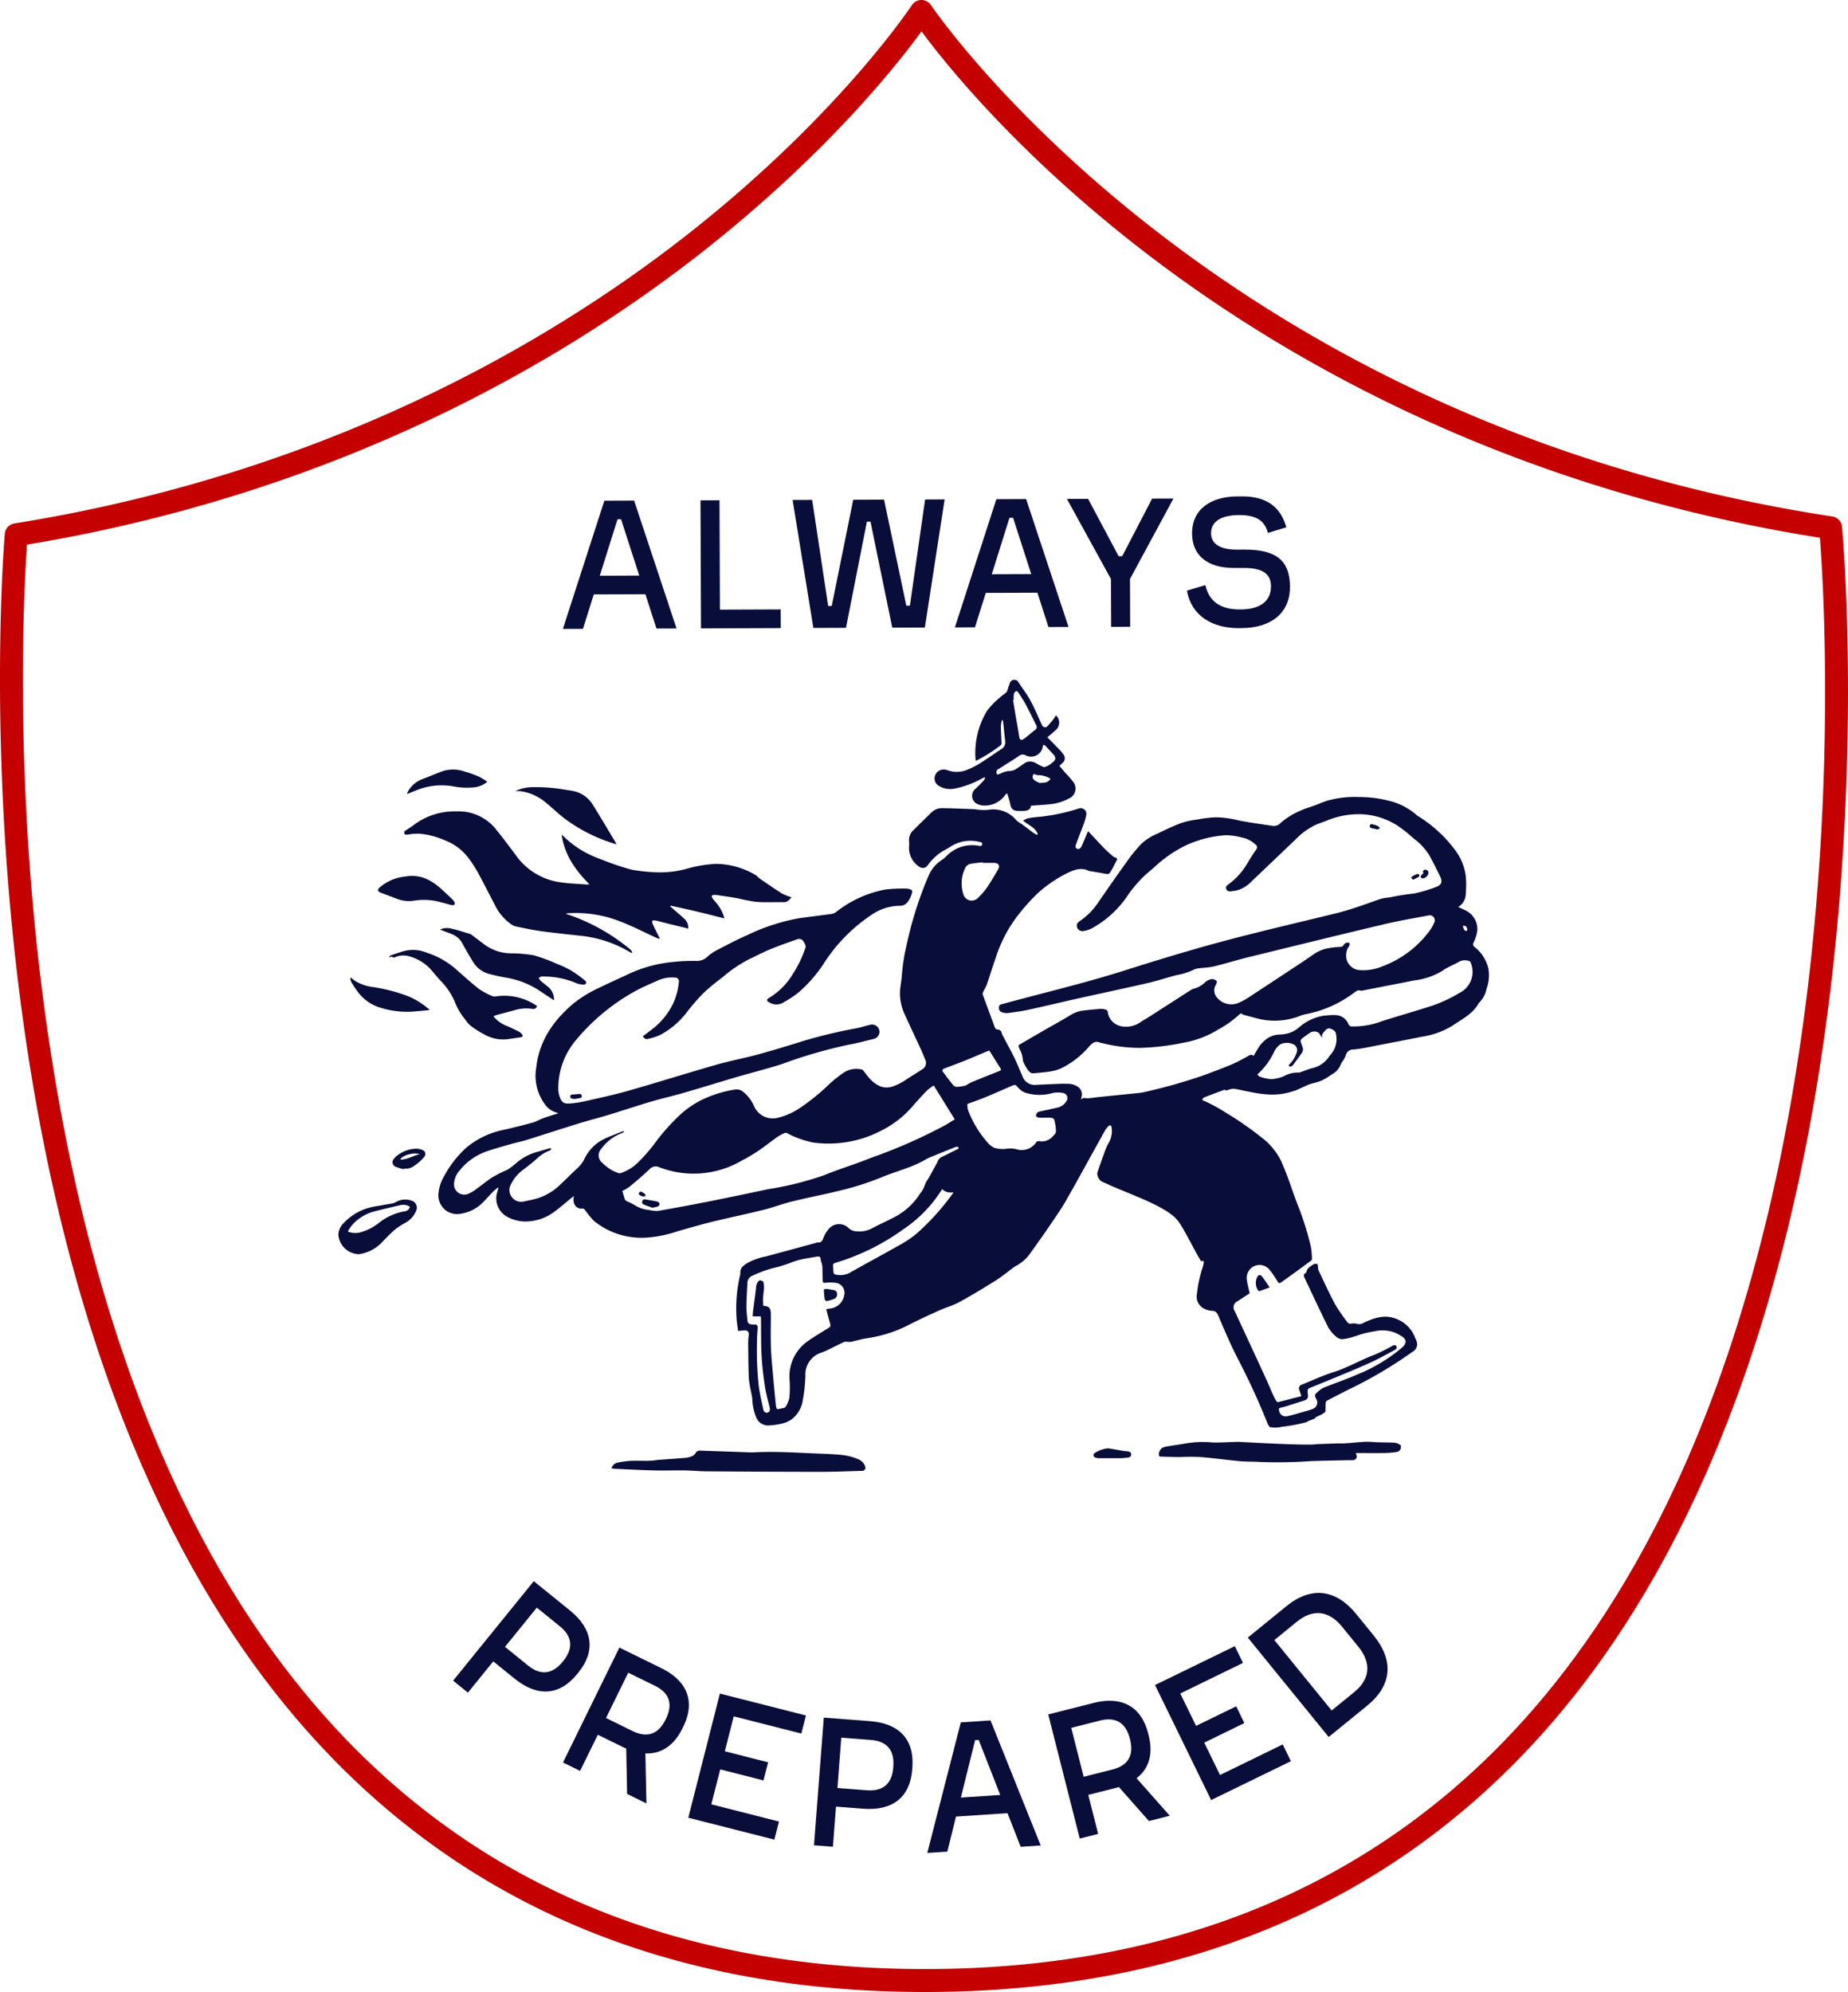 <svg xmlns="http://www.w3.org/2000/svg" width="294.751" height="317.74" viewBox="0 0 294.751 317.74">
    <g data-name="Group 3643">
        <g data-name="Group 3600">
            <g data-name="Group 3640">
                <path data-name="Path 24418" d="m63.988 64.046-1.762-5.477-8.234.031-1.726 5.493-3.2.011 6.613-20.448 4.747-.02 6.767 20.4zm-9.038-8.425 6.291-.024-2.894-8.977h-.571z" transform="translate(40.715 36.212)" style="fill:#080d3a"/>
                <path data-name="Path 24419" d="M61.137 64.044 61.06 43.62l3.03-.011.066 17.448 9.693-.038.011 2.977z" transform="translate(50.67 36.189)" style="fill:#080d3a"/>
                <path data-name="Path 24420" d="m72.4 64.038-3.312-20.412 3.118-.011 2.551 16.911h.573l3.424-16.937 4.917-.018 3.554 16.91h.571l2.423-16.931 3.116-.013-3.154 20.433-5.2.02-3.472-16.911h-.571L77.6 64.018z" transform="translate(57.332 36.126)" style="fill:#080d3a"/>
                <path data-name="Path 24421" d="m98.156 63.915-1.762-5.477-8.234.031-1.726 5.493-3.2.011 6.613-20.448 4.747-.02 6.767 20.4zm-9.037-8.425 6.291-.024-2.895-8.977h-.571z" transform="translate(69.069 36.103)" style="fill:#080d3a"/>
                <path data-name="Path 24422" d="M101.241 52.652h.571l4.77-9.18 3.4-.013-6.928 12.836.029 7.614-3.03.013-.029-7.616L93 43.521l3.374-.011z" transform="translate(77.176 36.063)" style="fill:#080d3a"/>
                <path data-name="Path 24423" d="M111.745 64.283c-4.26.016-7.585-1.985-8.286-5.98l2.941-.886c.611 2.739 2.562 3.9 5.563 3.888 3.2-.013 4.913-1.33 4.9-3.726-.009-1.954-1.328-2.911-4.388-2.9h-1.486c-4.146.018-6.7-1.9-6.71-5.488-.016-3.881 2.979-5.907 7.268-5.921h.743c3.888-.016 6.124 1.7 7.025 4.931l-2.944.886c-.521-2.04-1.984-2.851-4.586-2.84-2.887.009-4.483 1.038-4.476 2.9.005 1.693 1.468 2.62 4.07 2.611l1.257-.005c5.319-.02 7.241 1.958 7.257 5.927.016 4.26-3.091 6.575-7.694 6.593z" transform="translate(85.854 35.912)" style="fill:#080d3a"/>
                <path data-name="Path 24424" d="m39.5 153.7 12.862-15.868 5.757 4.664c3.667 2.97 4.143 6.472 1.35 9.92l-.185.227c-2.791 3.446-6.317 3.707-9.984.737l-3.4-2.756-4.042 4.986zm8.273-5.389 3.669 2.97c2.088 1.694 3.943 1.358 5.561-.639l.037-.044c1.616-2 1.561-3.881-.529-5.576l-3.667-2.97z" transform="translate(32.775 114.379)" style="fill:#080d3a"/>
                <path data-name="Path 24425" d="m62.38 168.478-3.08-1.514-.141-7.25a4.66 4.66 0 0 1-.6-.262l-3.93-1.927-2.829 5.763-2.725-1.336 8.994-18.331 6.651 3.261c4.24 2.079 5.484 5.383 3.532 9.365l-.128.262c-1.349 2.75-3.378 4.1-5.909 3.991zm-2.9-20.851-3.544 7.226 4.238 2.081c2.415 1.182 4.148.439 5.279-1.865l.026-.051c1.131-2.306.655-4.132-1.76-5.314z" transform="translate(40.722 119.183)" style="fill:#080d3a"/>
                <path data-name="Path 24426" d="m59.995 167.43 5.041-19.8 13.726 3.495-.736 2.884-10.785-2.747-1.418 5.572 6.9 1.759-.734 2.886-6.9-1.758-1.42 5.572 10.785 2.748-.734 2.884z" transform="translate(49.786 122.512)" style="fill:#080d3a"/>
                <path data-name="Path 24427" d="m70.951 170.093 1.565-20.366 7.383.564c4.7.36 7.083 2.97 6.743 7.394l-.02.289c-.34 4.423-3.092 6.641-7.8 6.284l-4.362-.335-.492 6.4zm3.74-9.138 4.7.36c2.679.2 4.016-1.129 4.212-3.687v-.059c.2-2.562-.92-4.081-3.6-4.284l-4.7-.362z" transform="translate(58.878 124.25)" style="fill:#080d3a"/>
                <path data-name="Path 24428" d="m95.723 170.128-2.1-5.361-8.218.54-1.385 5.59-3.195.209 5.349-20.824 4.736-.311 8.007 19.951zm-9.539-7.855 6.278-.412-3.438-8.781-.571.037z" transform="translate(67.074 124.452)" style="fill:#080d3a"/>
                <path data-name="Path 24429" d="m110.754 166.592-3.327.845-4.8-5.436a4.6 4.6 0 0 1-.629.19l-4.243 1.078 1.579 6.221-2.939.745-5.023-19.8 7.18-1.823c4.575-1.16 7.665.553 8.756 4.851l.071.285c.754 2.97.079 5.308-1.916 6.867zM95.04 152.577l1.98 7.806 4.575-1.16c2.608-.662 3.447-2.35 2.816-4.84l-.015-.055c-.631-2.49-2.176-3.574-4.781-2.913z" transform="translate(75.822 123.034)" style="fill:#080d3a"/>
                <path data-name="Path 24430" d="m109.629 168.048-8.952-18.348 12.728-6.2 1.3 2.673-10 4.877 2.52 5.166 6.4-3.124 1.3 2.675-6.4 3.122 2.52 5.164 10-4.877 1.3 2.675z" transform="translate(83.546 119.076)" style="fill:#080d3a"/>
                <path data-name="Path 24431" d="m121.665 161.836-12.9-15.852 6.141-5c3.945-3.217 7.883-2.772 11.164 1.259l2.765 3.4c3.279 4.029 2.917 7.976-1.028 11.193zm.472-4.225 3.614-2.944c2.525-2.059 2.761-4.626.661-7.206l-2.617-3.217c-2.1-2.58-4.659-2.869-7.186-.809L113 146.379z" transform="translate(90.258 115.228)" style="fill:#080d3a"/>
                <path data-name="Path 24432" d="M205.676 96.8a6.277 6.277 0 0 0-2.216-3.416.5.5 0 0 1-.15-.673 6.548 6.548 0 0 0 .6-1.918 3.308 3.308 0 0 0-1.974-3.274c-.329-.168-.673-.315-1.072-.5a2.442 2.442 0 0 0 1.171-1.707 16.488 16.488 0 0 0 .051-3.092 8.777 8.777 0 0 0-1.894-4.514 21.094 21.094 0 0 0-5.588-5.091 3.358 3.358 0 0 1-.425-.309 10.271 10.271 0 0 0-3.744-2.062 19.4 19.4 0 0 0-5.49-.767A16.361 16.361 0 0 0 180.2 70c-.776.223-1.517.562-2.276.84s-1.524.479-2.238.82a11.766 11.766 0 0 0-3.189 1.991 1.4 1.4 0 0 1-1.285.423c-.134-.022-.267-.04-.4-.06-1.667-.265-3.347-.467-5-.814a15.852 15.852 0 0 0-3.693-.485 21.511 21.511 0 0 0-2.933.362 13.412 13.412 0 0 0-2.525.554 40.956 40.956 0 0 0-3.74 1.68 8.236 8.236 0 0 0-2.624 1.669 25.259 25.259 0 0 0-1.76 2.077 363.144 363.144 0 0 0-5 7.113 11.13 11.13 0 0 1-3.014 3.087c-.446.3-.567.607-.446.988a.9.9 0 0 0 .95.62 4.281 4.281 0 0 0 1.444-.463 16.441 16.441 0 0 0 5.413-4.831 20.377 20.377 0 0 1 3.078-3.663c.536-.479 1.1-.924 1.627-1.413a20.263 20.263 0 0 1 4.7-3.237 17.766 17.766 0 0 1 6.481-1.683 9.6 9.6 0 0 1 2.556.357 4.327 4.327 0 0 1 2.21 1.127.514.514 0 0 1 .106.794 37.175 37.175 0 0 0-1.484 2.331 10.982 10.982 0 0 1-3 3.266c-.214.159-.412.339-.315.64a.581.581 0 0 0 .62.432 7.166 7.166 0 0 0 1.308-.209 5.056 5.056 0 0 0 2.1-1.343c2.39-2.262 4.761-4.545 7.149-6.812a10.372 10.372 0 0 1 3.565-2.432c.509-.185 1.025-.355 1.521-.569a13.419 13.419 0 0 1 4.67-.939 11.435 11.435 0 0 1 7.338 2.5c.595.423 1.127.933 1.685 1.4a9.821 9.821 0 0 1 2.448 2.637 72.902 72.902 0 0 1 1.737 3.4c.4.823.225 1.358-.646 1.674a24.412 24.412 0 0 1-3.532 1.045 36.041 36.041 0 0 0-3.682.576 5.352 5.352 0 0 1-.6.081 7.97 7.97 0 0 0-1.182.245c-2.348.829-4.681 1.694-7.105 2.287-6.071 1.482-12.163 2.887-18.2 4.509-5.21 1.4-10.373 2.984-15.517 4.615-5.228 1.656-10.545 2.973-15.843 4.37q-1.842.483-3.68.988c-.13.035-.317.126-.344.227-.168.646.086 1.008.78 1.129a2.132 2.132 0 0 0 .646.033c1.07-.157 2.148-.285 3.2-.516 2.683-.584 5.352-1.228 8.031-1.826 3.709-.827 7.427-1.61 11.129-2.463 1.5-.346 2.968-.844 4.459-1.233a10.529 10.529 0 0 0 2.812-.887 2.379 2.379 0 0 1 .86-.212c.79-.11 1.6-.121 2.37-.307 1.839-.45 3.649-1.017 5.488-1.469 7.252-1.78 14.5-3.559 21.768-5.283 2.315-.549 4.666-.937 7-1.383a.8.8 0 0 1 .889 1.056 6.711 6.711 0 0 1-.908 1.57 16.533 16.533 0 0 1-7.436 5.519 7.9 7.9 0 0 1-3.722.58 2.309 2.309 0 0 1-2.007-2.595 2.254 2.254 0 0 1 .463-1.228c.088-.117.04-.337.055-.511a1.458 1.458 0 0 0-.545-.018 1 1 0 0 0-.41.381c-.176.264-.4.274-.692.289a13.31 13.31 0 0 0-2 .247 5.817 5.817 0 0 0-2.1.935c-.648.445-1.288.895-1.943 1.327q-4.219 2.789-8.447 5.563a10.158 10.158 0 0 1-1.572.845 2.963 2.963 0 0 1-3.4-.814 1.722 1.722 0 0 1-.214-2.068c.112-.168.2-.545.112-.617a1.108 1.108 0 0 0-.774-.3 2.324 2.324 0 0 0-1.039.5 3.894 3.894 0 0 1-1.718 1.008 2.154 2.154 0 0 0-.7.326c-.792.5-1.572 1.01-2.359 1.517q-2.048 1.317-4.1 2.633c-.479.306-.975.584-1.451.893a3.985 3.985 0 0 1-3.133.635 2.686 2.686 0 0 1-2.057-2.112.51.51 0 0 0-.485-.562 2.51 2.51 0 0 0-.64-.088c-1 .082-1.993.165-2.981.295a5.039 5.039 0 0 0-1.949.761c-1.378.836-2.794 1.6-4.19 2.41-1.323.761-2.639 1.532-3.987 2.318a1.487 1.487 0 0 0 .126.587 4.14 4.14 0 0 1 .551 1.846 1.672 1.672 0 0 0 .165.457 6.207 6.207 0 0 0 .608 1.03c.263.346.479.609.909.573.928-.079 1.855-.156 2.772-.3a6.706 6.706 0 0 0 1.588-.467 13.773 13.773 0 0 0 4.551-3.539c.516-.554.964-.906 1.716-.578a1.967 1.967 0 0 0 .278.055 24.47 24.47 0 0 0 6.064.776 37.69 37.69 0 0 0 6.765-.785 15.734 15.734 0 0 0 5.742-2.141 16.309 16.309 0 0 0 3.451-2.485c.057-.06.223-.044.333-.027.066.011.113.121.181.139q.895.25 1.793.481a11.082 11.082 0 0 0 7.021-.181 5.756 5.756 0 0 1 1.078-.353 18.6 18.6 0 0 0 7.839-3.469c.313-.231.591-.457 1.017-.306a.842.842 0 0 0 .4-.033c2.736-.534 5.471-1.063 8.2-1.61a10.746 10.746 0 0 0 4.415-1.511c.862-.618 1.9-.99 2.818-1.528a2.042 2.042 0 0 1 1.451-.053.386.386 0 0 1 .256.238 3.751 3.751 0 0 1-1.769 4.858 23.269 23.269 0 0 1-4.37 2.044c-2.664.858-5.36 1.625-8.028 2.474a12.518 12.518 0 0 1-4.761.829.545.545 0 0 1-.547-.348 2.289 2.289 0 0 0-2.035-1.46 12.47 12.47 0 0 0-2.02.113 7.829 7.829 0 0 0-3.848 1.855 4.455 4.455 0 0 1-2.013 1.008 6.4 6.4 0 0 1-.906.121 3.843 3.843 0 0 0-2.011.543 5.266 5.266 0 0 0-1.694 1.833l-.618 1.032c-.34-.309-.6-.119-.9.042a27.1 27.1 0 0 1-2.565 1.314c-1.61.67-3.246 1.286-4.887 1.877a89.131 89.131 0 0 1-8.624 2.441 9.431 9.431 0 0 1-1.275.238c-2.126.225-4.254.432-6.381.65-.606.062-1.208.167-1.813.2-.37.016-.763-.194-1.074.223.015-.183.06-.309.081-.441a1.424 1.424 0 0 0-.479-1.535 2.7 2.7 0 0 0-1.585-.553c-.421 0-.842-.024-1.261-.007-1.31.049-2.62.11-3.932.172a2.058 2.058 0 0 1-2.15-1.33c-.428-.973-.809-1.967-1.274-2.922-.573-1.178-1.213-2.326-1.821-3.488a2.419 2.419 0 0 1-.245-.556.586.586 0 0 0-.589-.507.566.566 0 0 1-.531-.456c-.618-1.705-1.255-3.4-1.874-5.105a.588.588 0 0 1 .024-.4c.2-.428.467-.829.622-1.27.454-1.288.825-2.606 1.3-3.885a22.123 22.123 0 0 1 3.4-6.792 33.078 33.078 0 0 1 3.294-3.746 20.937 20.937 0 0 1 4.836-3.327c1.059-.5 2.2-.968 3.409-.353a.564.564 0 0 0 .157.037c.8.137 1.6.258 2.4.414.6.117.673.126.992-.4.287-.472.518-.981.781-1.468.3-.549.3-.545-.262-.776a.613.613 0 0 1-.176-.1c-.467-.421-.952-.823-1.387-1.274-.873-.9-1.716-1.824-2.6-2.767-.07.15-.123.256-.17.366-.278.661-.542 1.33-.84 1.982-.2.43-.481.595-.745.465-.4-.2-.234-.538-.134-.816.362-.99.759-1.969 1.122-2.959a9.129 9.129 0 0 0 .463-1.55.921.921 0 0 0-1.285-1.065 30.061 30.061 0 0 1-6.348 1.312 15.649 15.649 0 0 0-1.727.225 2.752 2.752 0 0 0-.7.386c.889.7 1.918 1.087 2.337 2.1l-.124.161a6.11 6.11 0 0 1-.6-.353c-.6-.439-1.184-.9-1.78-1.339a5.519 5.519 0 0 1-.939-.668 4.721 4.721 0 0 0-4.285-1.667 7.66 7.66 0 0 1-1.854-.011c-.32-.044-.646-.073-.97-.086-1.554-.057-3.105-.128-4.659-.146a2.314 2.314 0 0 0-1.643.593c-.992.942-1.962 1.909-2.933 2.871a2.131 2.131 0 0 0-.747 1.768 7.227 7.227 0 0 1 0 .975 3.586 3.586 0 0 0 1.63 3.138.945.945 0 0 0 1.294-.154 8.424 8.424 0 0 1 2.615-2.436c.587-.267 1.113-.666 1.689-.964a5.849 5.849 0 0 1 3.837-.448c.258.048.672.071.595.452-.071.346-.454.221-.7.183a5.636 5.636 0 0 0-4.43 1.162c-.454.346-.82.812-1.294 1.124a5.543 5.543 0 0 0-2.081 2.421 59.758 59.758 0 0 0-3.546 11.157 30.978 30.978 0 0 0-.752 4.8c-.06.849-.232 1.689-.3 2.538a8.138 8.138 0 0 0 .871 3.965c.787 1.766 1.63 3.508 2.436 5.266.282.615.536 1.242.785 1.87a1.172 1.172 0 0 1-.428 1.307c-.922.595-1.861 1.166-2.774 1.773a9.252 9.252 0 0 1-1.941.992 2.917 2.917 0 0 1-2.214-.031 5.268 5.268 0 0 1-1.892-1.577c-.212-.251-.4-.522-.608-.774-.088-.108-.19-.254-.307-.278a3.7 3.7 0 0 0-2.988.547 21.737 21.737 0 0 0-2.159 1.718 33.79 33.79 0 0 1-4.785 3.892 10.853 10.853 0 0 1-3.394 1.515 3.258 3.258 0 0 1-3.938-1.976 6.062 6.062 0 0 0-1.694-2.156 1.643 1.643 0 0 0-1.369-.335 18.586 18.586 0 0 0-4.172 1.169 14.807 14.807 0 0 0-4.45 2.792 33.433 33.433 0 0 0-4.315 4.9 26.848 26.848 0 0 1-2.509 2.812 6.889 6.889 0 0 1-2.573 1.592.714.714 0 0 1-.426.07 6.6 6.6 0 0 1-2.591-1.619 1.528 1.528 0 0 1-.172-2.315 7.029 7.029 0 0 1 3.178-2.434c.137-.055.267-.128.4-.194l-.044-.115c-.049-.007-.108-.035-.148-.018-1.1.456-2.231.84-3.279 1.393a6.763 6.763 0 0 0-2.827 3 5.148 5.148 0 0 1-1.151 1.521c-.961.876-1.859 1.821-2.82 2.7a9.134 9.134 0 0 1-3.455 2.062c-.7.212-1.416.35-2.13.5a1.862 1.862 0 0 1-1.982-.617 1.83 1.83 0 0 1-.2-2.059 6.213 6.213 0 0 1 1.79-2.227c.862-.679 1.753-1.33 2.547-2.082a5.934 5.934 0 0 1 1.888-1.127c.013-.006.031-.006.038-.015.075-.09.15-.179.223-.271-.106-.02-.223-.079-.317-.053q-.862.233-1.715.5a8.43 8.43 0 0 0-3.453 1.727 16.665 16.665 0 0 1-1.367 1.075 1.651 1.651 0 0 1-.282.148 24.04 24.04 0 0 0-2.274 1.147c-.9.575-1.718 1.274-2.591 1.894a6.432 6.432 0 0 1-1.319.783 1.639 1.639 0 0 1-2.229-1.652 3.407 3.407 0 0 1 .814-2 9.517 9.517 0 0 1 4.368-3.131c1.325-.467 2.686-.829 4.038-1.217.741-.212 1.5-.35 2.238-.578 2.8-.875 5.592-1.79 8.4-2.657 1.59-.49 3.206-.9 4.8-1.382 2.274-.692 4.529-1.449 6.807-2.123 1.751-.516 3.537-.913 5.29-1.422 2.807-.812 5.6-1.687 8.4-2.509 2.4-.7 4.838-1.294 7.213-2.075a76.1 76.1 0 0 1 10.71-3.087c1.264-.22 2.5-.573 3.755-.869a1.208 1.208 0 0 0 1.021-1.063 1.181 1.181 0 0 0-1.555-1.2c-.7.159-1.383.388-2.084.529a79.782 79.782 0 0 0-8.249 1.956c-2.49.78-4.988 1.544-7.506 2.232-2.2.6-4.459 1.016-6.655 1.645-4.681 1.341-9.327 2.805-14.007 4.143-2.249.642-4.542 1.131-6.822 1.649a16.064 16.064 0 0 1-2.6.388c-.9.053-1.242-.238-1.528-1.094a3.726 3.726 0 0 1-.218-1.151 11.826 11.826 0 0 1 2.677-7.705 32.832 32.832 0 0 1 9.665-8.018c1.094-.591 2.24-1.091 3.38-1.588a5.456 5.456 0 0 1 2.92-.531.583.583 0 0 1 .584.712 11.1 11.1 0 0 1-.814 3.211 11.417 11.417 0 0 1-3.667 4.478c-.41.324-.836.631-1.268.955.2.309.457.514.761.437a9.49 9.49 0 0 0 2-.642 13.033 13.033 0 0 0 4.291-3.665 32.8 32.8 0 0 1 2.75-3.144 36.036 36.036 0 0 1 2.856-2.346 21.8 21.8 0 0 1 4.143-2.849c1.149-.545 2.275-1.149 3.447-1.636 1.411-.584 2.856-1.085 4.3-1.594a.851.851 0 0 1 1.177.5 1.664 1.664 0 0 1 .179.317.917.917 0 0 1 .044.49 18.462 18.462 0 0 1-2.04 4.232 11.132 11.132 0 0 1-3.709 3.744c-.5.269-.5.536.016.776a2.127 2.127 0 0 0 2.029.088 18.246 18.246 0 0 0 2.485-1.607 21.812 21.812 0 0 0 4.212-4.822 26.381 26.381 0 0 1 7.471-7.6 8.119 8.119 0 0 1 4.52-1.491 1.508 1.508 0 0 0 1.323-.613 4.168 4.168 0 0 0 .569-1.1c.265-.747.187-.851-.6-1.017a.531.531 0 0 0-.121-.015 25.659 25.659 0 0 0-3.4.146 18.042 18.042 0 0 0-7.9 3.612 1.649 1.649 0 0 1-.736.295c-1.676.232-3.356.43-5.032.661a31.866 31.866 0 0 0-8.393 2.719c-1.7.745-3.336 1.619-4.983 2.474a6.322 6.322 0 0 0-1.352.961 2.388 2.388 0 0 1-1.769.672 29.446 29.446 0 0 0-4.132.214 21.169 21.169 0 0 0-6.686 1.881c-1.533.715-3.08 1.405-4.6 2.152a19.713 19.713 0 0 0-4.156 2.518c-3.189 2.7-5.464 5.912-5.954 10.187A7.7 7.7 0 0 0 55.2 118.5a3.34 3.34 0 0 0 1.888 1.319 1.224 1.224 0 0 1 .232.112c-.816.262-1.592.487-2.35.761-.582.21-1.124.551-1.716.715-1.5.415-3.008.79-4.525 1.136a13.459 13.459 0 0 0-6 2.809A16.6 16.6 0 0 0 39.1 130a6.417 6.417 0 0 0-.876 2.717 2.975 2.975 0 0 0 3.544 3.233 6.289 6.289 0 0 0 3.579-1.852c.545-.547 1.052-1.131 1.592-1.682.232-.236.5-.434.758-.648l.088.06c-.048.178-.1.355-.143.532a3.33 3.33 0 0 0 1.314 3.94 6 6 0 0 0 3.576.869 7.773 7.773 0 0 0 4.273-1.612c.911-.681 1.768-1.433 2.648-2.152.108-.088.218-.17.384-.3-.324 1.175.318 2.179 1.4 2.006.112-.018.282.154.381.274a13.087 13.087 0 0 0 1.44 1.74 12.006 12.006 0 0 0 8.2 2.64 19.251 19.251 0 0 0 5-.988c1.857-.538 3.715-1.078 5.592-1.539 2.717-.666 5.46-1.226 8.176-1.9 1.585-.4 3.122-.986 4.708-1.376 2.443-.6 4.919-1.063 7.361-1.667a45.244 45.244 0 0 0 6.723-2.13c2.368-1 4.908-1.564 7.142-2.891a6.458 6.458 0 0 1 .845-.4q1.88-.769 3.768-1.517c.223-.088.485-.218.648.146a2.226 2.226 0 0 1-.212.141c-.8.4-1.6.805-2.4 1.188a1.367 1.367 0 0 0-.758.747 4.265 4.265 0 0 1-.253.511q-.637 1.161-1.283 2.32a3.3 3.3 0 0 0-.49.88 4.491 4.491 0 0 1-.811 1.471 10.579 10.579 0 0 1-4.344 3.866c-1.111.589-2.273 1.085-3.376 1.687a4.261 4.261 0 0 1-2.514.426 1.782 1.782 0 0 1-1.12-.485 2.162 2.162 0 0 0-3.288.238 4.367 4.367 0 0 0-.714 1.217c-.179.494-.346.891-.975.822a1.118 1.118 0 0 0-.35.093q-3.92 1.062-7.837 2.121a10.3 10.3 0 0 0-2.972 1.045c-.629.4-1.252.792-1.156 1.689a1.051 1.051 0 0 1-.06.318 23.522 23.522 0 0 0-.547 6.78c.037.681.159 1.36.247 2.064.339-.029.633-.057.928-.084.584-.055.831.207.77.785a10.951 10.951 0 0 0-.091 1.294c.02 1.828.035 3.658.1 5.486a15.239 15.239 0 0 0 .307 1.952c.079.461.209.917.247 1.382a8.653 8.653 0 0 0 .622 2.961 2.009 2.009 0 0 0 2.057 1.294 10.983 10.983 0 0 0 2.042-.289 4.519 4.519 0 0 0 1.473-.618 4.7 4.7 0 0 0 1.87-3.135 25.355 25.355 0 0 0 .41-3.866 3.644 3.644 0 0 1 2.547-3.7 8.649 8.649 0 0 0 .864-.355c.919-.445 1.832-.906 2.752-1.345a.98.98 0 0 1 .417-.04 3.187 3.187 0 0 0 .657.022c.834-.176 1.654-.434 2.492-.567a21.232 21.232 0 0 0 6.487-2c1.682-.869 3.4-1.661 5.127-2.445 1.047-.476 2.183-.772 3.184-1.319 1.982-1.085 3.916-2.258 5.832-3.457.983-.617 1.879-1.367 2.814-2.057a1.95 1.95 0 0 1 .3-.212 6.521 6.521 0 0 0 2.448-2.152q1.49-2.056 2.922-4.152c.942-1.387 1.919-2.761 2.748-4.216 2.1-3.682 4.119-7.405 6.179-11.109a3.782 3.782 0 0 1 .538-.7c.084-.091.282-.188.359-.15a.5.5 0 0 1 .174.366 3.7 3.7 0 0 1-.437 2.388 6.3 6.3 0 0 0-.571 1.21c-.443 1.2-.873 2.412-1.279 3.629a1.641 1.641 0 0 0 .666 1.341c.725.326 1.444.662 2.176.972 4.027 1.7 8.522 3.319 10.073 5.389 1.156 1.541 3.592 6.714 3.766 6.41.038-.064.148-.086.225-.128.029.081.1.167.084.242a5.029 5.029 0 0 1-.19.871 19.217 19.217 0 0 0-.895 4.15 2.136 2.136 0 0 0 .957 2.3 3.193 3.193 0 0 0 1.411.441c.618.02.816.28 1.049.822.992 2.326 1.974 4.662 3.136 6.9a112.129 112.129 0 0 1 4.6 10 3.057 3.057 0 0 0 .4.769.943.943 0 0 0 .146.079 4.8 4.8 0 0 0 1.894-.077 24.7 24.7 0 0 0 3.876-.736l.055-.018a.427.427 0 0 1 .161-.117c.371-.159.752-.3 1.124-.452a.389.389 0 0 1 .177-.2 9.7 9.7 0 0 1 .9-.43c.2-.148.415-.287.611-.454.005-.476.009-.95.031-1.425a.474.474 0 0 1 .22-.333c1.4-.728 2.805-1.468 4.229-2.156a68.446 68.446 0 0 0 9.363-5.61 1.364 1.364 0 0 0 .683-1.716c-.059-.178-.154-.344-.223-.52a5.169 5.169 0 0 0-3.219-3.116c-1.766-.629-3.387-.051-4.964.681a1.345 1.345 0 0 1-1.122.187 1.982 1.982 0 0 0-.882-.031.6.6 0 0 1-.635-.242 29.733 29.733 0 0 1-1.947-2.836c-.964-1.8-1.8-3.663-2.688-5.506a1.308 1.308 0 0 1-.042-.346c-.031-.2-.009-.509-.115-.562a.714.714 0 0 0-.624.044c-.456.317-1 .576-1.118 1.215a.316.316 0 0 1-.152.183c-.329.185-.285.43-.15.715 1.255 2.639 2.483 5.292 3.78 7.91a5.479 5.479 0 0 0 1.215 1.449 1.571 1.571 0 0 0 1 .465 8.608 8.608 0 0 0 1.808-.392c.52-.141 1.023-.351 1.544-.487a17.413 17.413 0 0 1 1.9-.4 5.366 5.366 0 0 1 3.663.454l.558.331c.809.479.875 1.094.185 1.735-.1.091-.2.179-.306.269a26.165 26.165 0 0 1-6.959 4.126c-1.782.783-3.634 1.4-5.436 2.139a5.132 5.132 0 0 0-1 .772c-.421.318-.24.644-.062 1.008a1.075 1.075 0 0 1-.637 1.579 8.776 8.776 0 0 1-.884.295c-1.028.289-2.049.613-3.091.842a1.06 1.06 0 0 1-1.332-.928c-.059-.231-.029-.351.221-.408.37-.084.736-.185 1.1-.3q1.411-.447 2.814-.909a.672.672 0 0 0 .472-.726c-.005-.271-.064-.542-.049-.809a.476.476 0 0 1 .207-.357c.756-.328 1.524-.62 2.287-.935 1.812-.747 3.627-1.491 5.431-2.256.972-.412 1.94-.836 2.884-1.3 1.043-.514 2.062-1.078 3.085-1.634.218-.117.43-.306.26-.587s-.41-.181-.642-.064a28.021 28.021 0 0 1-2.825 1.409c-2.231.833-4.285 2.062-6.571 2.783-1.722.543-3.372 1.319-5.054 1.995a.61.61 0 0 0-.386.851c.09.291.194.578.329.981-1.275.328-2.489.642-3.7.944a.3.3 0 0 1-.263-.108 9.982 9.982 0 0 1-.551-1.034c-.406-.9-.778-1.815-1.191-2.712q-2.47-5.361-4.957-10.714a1.046 1.046 0 0 1 .4-1.473c.688-.443 1.374-.887 2.011-1.3-.152-.715-.355-1.444-.454-2.187a2.074 2.074 0 0 1 1.268-2.192 2.044 2.044 0 0 1 2.328.578 15.385 15.385 0 0 1 1.2 1.727c.322.509.333.565.838.21 1.557-1.1 3.089-2.231 4.624-3.356a.364.364 0 0 0 .135-.265 12.842 12.842 0 0 0-.174-1.938 47.421 47.421 0 0 0-2.143-6.794c-1.164-3.058-1.288-3.848-2.586-6.853a10.521 10.521 0 0 0-3.118-3.782 54.411 54.411 0 0 0-5.932-4.1 25.54 25.54 0 0 0-3.173-1.724c-.121.011-.256-.124-.384-.192.093-.126.159-.32.282-.368 1-.4 2.02-.774 3.034-1.151.112-.04.285-.117.34-.07.245.2.419 0 .629-.048a2.411 2.411 0 0 1 .895-.113c.842.134 1.669.353 2.507.494a18.034 18.034 0 0 0 3.089.412 10.355 10.355 0 0 0 3.826-.567c.112-.046.24-.051.35-.1.6-.269 1.2-.553 1.8-.82a6.384 6.384 0 0 1 .706-.258 12.763 12.763 0 0 0 1.614-.489 11.873 11.873 0 0 0 1.59-.975 2.994 2.994 0 0 0 1.479-1.7.961.961 0 0 1 .123-.207 5.074 5.074 0 0 0 .626-1.08 1.2 1.2 0 0 1 1.239-.988c1.38-.13 2.745-.452 4.112-.714q3.447-.656 6.888-1.341a12.815 12.815 0 0 0 4.84-1.778c1.519-1.034 3.23-1.876 4.165-3.6a4.189 4.189 0 0 0 1.219-2.242 6.31 6.31 0 0 0 .289-3.281m-3.563-5.956a.484.484 0 0 1-.3-.2 3.712 3.712 0 0 1-.223-.626c.209.029.43-.005.514.086a1.277 1.277 0 0 1 .232.562c.009.044-.156.188-.22.178m-99.175 58.121a2.559 2.559 0 0 1-2.326 2.115c-.156.035-.313.053-.551.091.185.688.342 1.339.534 1.982.232.78.24.767-.441 1.189-.988.615-1.993 1.206-2.944 1.874a6.858 6.858 0 0 0-2.981 6.35 17.292 17.292 0 0 1-.046 2.754 4.757 4.757 0 0 1-.58 1.418.543.543 0 0 1-.326.2c-.245.07-.505.09-.75.159s-.366.005-.419-.231a2.427 2.427 0 0 1-.07-.315c-.146-1.506-.3-3.01-.428-4.516-.134-1.537-.3-3.072-.357-4.613-.064-1.812-.02-3.625-.022-5.438v-.079c-.024-.92-.26-1.18-1.2-1.272a9.771 9.771 0 0 1 .079-2.4 4.583 4.583 0 0 0-.046-1.36c-.024-.132-.328-.245-.523-.306-.079-.024-.227.1-.311.183a1.681 1.681 0 0 0-.362 1.063c-.143 1.235-.32 2.467-.476 3.7-.035.265-.035.532-.049.809h1.283c.015.163.033.267.035.373.026 1.949-.009 3.9.093 5.848.088 1.645.284 3.288.527 4.919.172 1.144.494 2.267.763 3.4.1.4-.009.717-.317.805s-.613-.082-.7-.5c-.265-1.242-.553-2.483-.723-3.74a53.3 53.3 0 0 1-.267-7.587c0-.553.059-1.107.093-1.66.02-.36-.1-.575-.505-.545a2.611 2.611 0 0 1-.446-.027c-.489-.044-.662-.238-.692-.717-.046-.714-.159-1.427-.15-2.139.016-1.285.1-2.571.159-3.855a1.266 1.266 0 0 1 .86-1.083 18.859 18.859 0 0 1 4.059-1.391 21.963 21.963 0 0 0 2.1-.7 13.137 13.137 0 0 1 1.387-.445c.871-.188 1.753-.329 2.633-.476.509-.086.633.038.651.542a1.949 1.949 0 0 0 .128.4 3.322 3.322 0 0 1 .137.659c.027.688.018 1.38.042 2.068.02.531.088.529.622.483a6.006 6.006 0 0 1 1.6.044 1.605 1.605 0 0 1 1.217 1.978m17.19-16.073a38.431 38.431 0 0 1-5.705 6.271 17.653 17.653 0 0 1-2.946 1.938c-2.578 1.464-5.2 2.855-7.771 4.322a3.253 3.253 0 0 1-2.267.188c-.079-.011-.185-.163-.194-.258a10.931 10.931 0 0 1-.079-1.292c0-.09.168-.227.284-.26a36.158 36.158 0 0 0 10.908-5.369 21.082 21.082 0 0 0 6.2-6.414 1.93 1.93 0 0 0 1.808.489c-.1.17-.159.282-.232.384m2.194-52.251a1.132 1.132 0 0 1 .7-.489c.657-.139 1.336-.185 2.006-.269a.939.939 0 0 0 .005.1c.631 0 1.264-.016 1.9.005s.876.481.564 1.006c-.58.977-1.14 1.969-1.78 2.906a11.766 11.766 0 0 1-1.431 1.649 1.381 1.381 0 0 1-2.342-.554 5.541 5.541 0 0 1 .377-4.366m-3.932 41.537a84.661 84.661 0 0 1-10.205 4.511c-.922.309-1.821.7-2.736 1.028-1.892.693-3.815 1.308-5.676 2.077a50.507 50.507 0 0 1-8.955 2.242c-3.083.657-6.167 1.3-9.257 1.918q-4.158.826-8.335 1.554a4.826 4.826 0 0 1-1.354-.145 5.219 5.219 0 0 1-2.467-.847 8.73 8.73 0 0 0-1.092-.529c-.135-.071-.306-.174-.351-.3-.161-.441-.273-.9-.408-1.369a7.815 7.815 0 0 0 1.169-.69c1.07-.891 2.137-1.791 3.142-2.754a1.322 1.322 0 0 1 1.581-.335 15.191 15.191 0 0 0 13.182-1.081c.258-.145.536-.258.79-.412.659-.4 1.327-.779 1.956-1.219.986-.692 1.934-1.436 2.919-2.132a7.27 7.27 0 0 1 1.142-.611.5.5 0 0 1 .406.024 14.673 14.673 0 0 0 3.749 1.4 2.484 2.484 0 0 0 .4.088 18.153 18.153 0 0 0 10.6-1.769 16.147 16.147 0 0 0 5.063-3.8 70.64 70.64 0 0 1 2.454-2.7 8.225 8.225 0 0 1 1.111-.827l3.352 5.407c-.69.406-1.409.895-2.179 1.272m2.58-6.463a.854.854 0 0 1-.617-.227c-.609-.737-1.18-1.508-1.751-2.278-.038-.051.015-.225.077-.285a1.079 1.079 0 0 1 .359-.187c1.083-.417 2.176-.814 3.252-1.248 1.166-.47 2.318-.973 3.477-1.458.1-.042.2-.071.309-.11.591.942 1.164 1.872 1.755 2.789.157.245.145.362-.141.476q-2.223.876-4.432 1.78a6.239 6.239 0 0 0-.633.344 1.7 1.7 0 0 1-.428.22 7.162 7.162 0 0 1-1.226.185m17.376 2.322a2.192 2.192 0 0 1-1.469 1c-.864.214-1.74.379-2.609.575a1.059 1.059 0 0 0-.516.207.72.72 0 0 0-.221.536c.026.121.3.258.468.271.485.031.973 0 1.46 0 .053 0 .108 0 .161.007.741.053.785.077.92.8a6.05 6.05 0 0 1 .161 1.442c-.013.243-.271.5-.47.7a2.32 2.32 0 0 1-2.3.787.478.478 0 0 0-.4.227 2.78 2.78 0 0 1-2.909 1.136 4.057 4.057 0 0 0-1.87-.13 4.6 4.6 0 0 1-1.879-.159 3.011 3.011 0 0 1-1.067-.84 16.563 16.563 0 0 1-3.1-5.124 3.047 3.047 0 0 1-.123-1.028c1.028-.382 1.934-.69 2.816-1.054 1.488-.617 2.959-1.268 4.436-1.909a.451.451 0 0 1 .607.1 4.947 4.947 0 0 0 .679.677 2.573 2.573 0 0 0 .7.39 7.542 7.542 0 0 0 4.318.057 4.333 4.333 0 0 1 1.674-.02.839.839 0 0 1 .536 1.36m42.143-7.435a.79.79 0 0 0-.159.183 4.389 4.389 0 0 1-2.9 1.974c-.6.185-1.191.421-1.788.628a.594.594 0 0 1-.28.04 4.516 4.516 0 0 0-2.348.6 6.129 6.129 0 0 1-1.954.446 6.544 6.544 0 0 1-1.8-.373c-.163-.044-.287-.223-.448-.355a11.458 11.458 0 0 0 2.635-3.515 3.254 3.254 0 0 1 .977-1.268 2.374 2.374 0 0 1 2.353.075 1.011 1.011 0 0 1 .371 1 4.446 4.446 0 0 1-1.23 2.1c-.049.044-.1.163-.073.2.044.068.157.154.214.137a.822.822 0 0 0 .423-.212q.752-.98 1.458-1.995a1 1 0 0 0 .075-.962c-.36-1.039-.565-1 .52-1.74.256-.174.494-.381.763-.532a1.264 1.264 0 0 1 1.213-.007c.174.086.282.32.4.5a1.922 1.922 0 0 0 .291.406c-.243-.587.17-.871.465-1.215a.713.713 0 0 1 .855-.284c.4.156.8.382.845.849a3.759 3.759 0 0 1-.882 3.323" transform="translate(31.715 57.654)" style="fill:#080d3a"/>
                <path data-name="Path 24433" d="M139.03 125.93a1.893 1.893 0 0 0-.675-.117c-1.136-.04-2.278-.018-3.411-.11-1.577-.126-3.788.324-5.365.227-.037.016-3.319.119-3.361.128-1.3.291-12.051-.359-12.456-.36-.838-.005-3.255.132-4.093.1a16.425 16.425 0 0 0-4.573.183c-1 .172-2.007.3-3 .489a1.223 1.223 0 0 0-1.076 1.156c-.02.212-.016.415.289.419 1.259.02 2.522.115 3.777.046a26.424 26.424 0 0 1 4.135.172c1.614.165 3.224.381 4.84.521 1.01.088 2.033.04 3.045.113a74.34 74.34 0 0 0 8.077-.13c1.973-.075 3.945-.1 5.918-.148.285-.007.571.015.855-.007a.592.592 0 0 0 .567-.845c-.024-.075-.044-.152-.082-.293h.512c1.42 0 2.84.016 4.258-.006a14.289 14.289 0 0 0 1.7-.159c.476-.064.736-.373.714-.961-.005-.15-.362-.324-.587-.421" transform="translate(83.82 104.296)" style="fill:#080d3a"/>
                <path data-name="Path 24434" d="M64.781 82.361c-2.254-2.254-3.967-4.7-4.43-7.89a.921.921 0 0 1 .165.11 16.044 16.044 0 0 0 6.093 3.782 40.949 40.949 0 0 0 4.913 1.665 27.233 27.233 0 0 0 3.784.412 15.969 15.969 0 0 0 5.328-.657 20.854 20.854 0 0 1 4.356-.683 12.6 12.6 0 0 1 6.3 1.791c.254.139.434.41.677.576 1.171.8 2.337 1.618 3.539 2.37a8.587 8.587 0 0 0 1.5.586c-.337.4-.626.8-1.257.789-1.449-.031-2.9.055-4.344-.048a29.814 29.814 0 0 1-2.986-.575c-1.116-.2-2.242-.353-3.363-.522a2.149 2.149 0 0 0-.406-.015c-.359.015-.461.2-.262.5.148.225.337.425.505.637a6.265 6.265 0 0 1 1.416 2.611c-1.466-.368-2.873-.737-4.289-1.072s-2.864-.646-4.3-.968c-.016.042-.031.086-.048.128l.256.225c.683.6 1.38 1.178 2.044 1.8a1.922 1.922 0 0 1 .565 1.521c-.188-.053-.324-.1-.461-.13-.88-.214-1.76-.425-2.64-.642-.708-.176-1.411-.371-2.123-.532a1.855 1.855 0 0 0-.536.035 2.186 2.186 0 0 0 .1.556c.359.761.741 1.51 1.113 2.262l-.073.082a4.405 4.405 0 0 1-.428-.152c-1.881-.862-3.726-1.819-5.652-2.569a19.323 19.323 0 0 0-8.511-1.365 1.587 1.587 0 0 0-.163.015c-.02 0-.038.027-.1.07.1.042.183.081.267.108a30.977 30.977 0 0 1 9.563 5.25 4.927 4.927 0 0 1 .551.479 1.285 1.285 0 0 1 .17.344l-.091.07c-.15-.081-.306-.156-.452-.242a19.293 19.293 0 0 0-7.823-2.52c-2.1-.227-4.2-.446-6.289-.734-1.312-.181-2.609-.47-3.907-.737a2.167 2.167 0 0 1-.761-.351 8.048 8.048 0 0 1-2.554-3c-.919-1.749-1.806-3.515-2.748-5.252a20.744 20.744 0 0 0-1.385-2.148 8.438 8.438 0 0 0-3.835-2.968 13.365 13.365 0 0 0-4.099-1.083 10 10 0 0 0-1.848.146c-.232.029-.436.079-.553-.172s.048-.388.245-.516c.467-.3.941-.6 1.38-.935a10.764 10.764 0 0 1 6.7-2.073 7.593 7.593 0 0 1 6.326 2.919c1.1 1.356 2.146 2.758 3.186 4.161a10.4 10.4 0 0 0 7.094 4.234c1.336.2 2.694.238 4.04.344a4.9 4.9 0 0 0 .543-.027" transform="translate(29.234 58.695)" style="fill:#080d3a"/>
                <path data-name="Path 24435" d="M103.476 75.414a15.7 15.7 0 0 0-1.122-1.279c-.326-.371-.639-.752-.973-1.149.2-.188.348-.324.489-.468a.951.951 0 0 0 .15-1.349 5.458 5.458 0 0 0-.646-.778c-.624-.651-1.259-1.29-1.921-1.969.187-.15.3-.238.412-.333.377-.329.772-.642 1.122-1A1.608 1.608 0 0 0 101 65.1a1.438 1.438 0 0 0-.207-.157 2.41 2.41 0 0 1-.183.333 13.287 13.287 0 0 1-1.1 1.347.526.526 0 0 1-.909-.139c-.388-.829-.741-1.672-1.138-2.5a21.989 21.989 0 0 0-1.049-2.007c-.479-.781-1.047-1.51-1.535-2.284a.764.764 0 0 0-1.429.139 2.192 2.192 0 0 1-.108.348c-.225.4-.159.937-.609 1.242a7.335 7.335 0 0 0-1.014.809 12.331 12.331 0 0 0-1.872 1.956 12.931 12.931 0 0 0-1.835 7.855c0 .033.037.064.057.1a.383.383 0 0 0 .126-.026 23.511 23.511 0 0 0 3.834-2.432.385.385 0 0 0 .115-.265c-.029-.919-.088-1.839-.1-2.758a5.569 5.569 0 0 1 .154-.97h.1a.883.883 0 0 1 .1.24c.115 1.047.214 2.1.337 3.144a1.22 1.22 0 0 1-.635 1.244c-.884.578-1.737 1.2-2.633 1.76a12.7 12.7 0 0 1-2.653 1.466 4.29 4.29 0 0 1-3.3.132 1.4 1.4 0 0 0-.313-.081 1.453 1.453 0 0 0-1.638.891 1.361 1.361 0 0 0 .622 1.711 3.51 3.51 0 0 0 2.388.43 14.459 14.459 0 0 0 4.4-1.6c.152-.077.3-.154.456-.229l.093.071a1.565 1.565 0 0 1-.2.439c-.425.454-.86.9-1.312 1.323a1.435 1.435 0 0 0 .428 2.5 2.332 2.332 0 0 0 .5.148 3.953 3.953 0 0 0 3.742-1.577c.084-.093.163-.2.243-.295l.134-.005a15.615 15.615 0 0 1 .472 1.649c.128.734.41 1.063 1.151 1.113a7.524 7.524 0 0 0 1.016.005c.571-.037 1.091-.168 1.147-.831 1.03-.079 2.031-.123 3.025-.236a7.7 7.7 0 0 0 2.939-.869 1.737 1.737 0 0 0 .675-2.811m-9.36-13.916a.772.772 0 0 1 .342-.446c.059-.037.307.123.386.247.43.672.866 1.341 1.241 2.044.554 1.038 1.058 2.1 1.586 3.149a.541.541 0 0 1-.2.769c-.578.441-1.118.937-1.705 1.365-.5.366-.73.221-.82-.39-.145-.975-.333-1.945-.5-2.917s-.318-1.916-.478-2.873l.126-.016a5.265 5.265 0 0 1 .015-.931m4.8 14.152c-.227.026-.452.046-.677.06l-.11-.049-.128-.06-.112-.049c-.073-.035-.146-.07-.218-.11s-.141-.081-.207-.124l-.053-.038c-.027-.022-.053-.046-.079-.07a1.137 1.137 0 0 1-.082-.081c.06.064-.018-.027-.027-.042l-.044-.079-.015-.024-.007-.031a1.356 1.356 0 0 1-.055-.2c0-.037-.013-.154 0-.081l.011-.044c-.013.026-.015.024 0 0 .016-.055.051-.106.066-.161a.726.726 0 0 0 .024-.154c.044-.011.088-.016.13-.026.048.018.092.029.139.048a1.778 1.778 0 0 0 .79.13 4.041 4.041 0 0 1 1.7.558 1.214 1.214 0 0 1-1.032.631m1.319-3.2a2.84 2.84 0 0 1-1.343.73c-.24-.108-.485-.2-.721-.324a8.943 8.943 0 0 0-.856-.456 1.643 1.643 0 0 0-1.647.243c-.368.274-.754.523-1.138.776a2.19 2.19 0 0 1-1.349.382 4.106 4.106 0 0 0-1.306.452c-.143.049-.337.121-.445.062-.148-.079-.106-.624.024-.715s.276-.172.414-.258c1.039-.662 2.093-1.3 3.109-1.995a.953.953 0 0 1 1.045-.033 1.884 1.884 0 0 0 2.683-1.389 1.213 1.213 0 0 1 .128-.315.9.9 0 0 1 .271.137c.426.446.842.9 1.263 1.358.483.522.454.931-.13 1.343" transform="translate(67.595 49.176)" style="fill:#080d3a"/>
                <path data-name="Path 24436" d="M53.3 129.261a1.311 1.311 0 0 1 1.034-.911 15.494 15.494 0 0 1 2.046-.269c.986-.042 1.974.011 2.961-.013.536-.013 1.069-.112 1.6-.152 1.349-.1 2.7-.19 4.048-.3a3.711 3.711 0 0 0 1.025-.227 1.24 1.24 0 0 0 .67-.481c.207-.454.536-.463.928-.45q3.327.118 6.657.231c.65.02 1.3.064 1.949.031 3.186-.161 6.362.048 9.541.183 1.475.062 2.955.1 4.419.254a8.979 8.979 0 0 1 2.419.646 1.867 1.867 0 0 1 1.156 1.153.507.507 0 0 1-.443.728h-.082c-2.145.053-4.289.154-6.436.152-6.121 0-12.242-.038-18.362-.079-1.164-.009-2.326-.13-3.49-.146-1.6-.022-3.2.04-4.794 0-2.124-.053-4.247-.168-6.37-.262a3.542 3.542 0 0 1-.479-.086" transform="translate(44.23 104.935)" style="fill:#080d3a"/>
                <path data-name="Path 24437" d="M57.53 91.769a.625.625 0 0 1-.783.441 6.286 6.286 0 0 0-2.576.148c-1.039.3-2.088.56-3.131.844a3.788 3.788 0 0 0-.454.194 4.943 4.943 0 0 0 1.665 1.341c.811.333 1.6.714 2.39 1.1a1.562 1.562 0 0 1 .5.463c.179.238.09.4-.2.441-.7.1-1.387.2-2.082.306a6.027 6.027 0 0 1-3.431-.6 15.943 15.943 0 0 1-2.481-1.532 5.36 5.36 0 0 1-.9-1.034 10 10 0 0 1-1.521-2.525 10.852 10.852 0 0 0-2.276-3.524c-.717-.73-1.312-1.583-2.044-2.3a7.336 7.336 0 0 0-2.944-1.665 3.258 3.258 0 0 0-2.146.013c-.22.077-.446.265-.706.015-.051-.049-.285.088-.507.086.091-.1.163-.249.276-.291.425-.167.864-.3 1.3-.441a2.333 2.333 0 0 0 .273-.081 5.646 5.646 0 0 1 4.192.086A13.134 13.134 0 0 1 44.727 86c1.182 1.032 2.335 2.1 3.576 3.061a11.67 11.67 0 0 0 2.178 1.142 1.251 1.251 0 0 0 .6 0 9.181 9.181 0 0 1 6.242 1.413c.066.044.13.091.209.146" transform="translate(28.127 68.712)" style="fill:#080d3a"/>
                <path data-name="Path 24438" d="M56.537 92.429c-.911-.6-1.826-1.222-2.756-1.821a13.754 13.754 0 0 0-5.043-1.826 35.983 35.983 0 0 1-2.489-.549 4.343 4.343 0 0 1-2.662-2 84.597 84.597 0 0 1-1.707-2.95 3.024 3.024 0 0 0-1.394-1.308c-.553-.253-1.133-.446-1.7-.664l-.437-.165a2.667 2.667 0 0 1 1.779-.167c1.014.229 2 .554 3 .851a1.249 1.249 0 0 1 .379.229q.958.719 1.909 1.449a7.322 7.322 0 0 0 4.2 1.424 21.953 21.953 0 0 1 3.634.3 24.667 24.667 0 0 1 3.683 1.35 18.044 18.044 0 0 1 2.415 1.133 22.038 22.038 0 0 1 2.165 1.574.47.47 0 0 1 .145.414.448.448 0 0 1-.366.227 3.656 3.656 0 0 1-1.145-.218 13.138 13.138 0 0 0-5.576-1.078c-.157 0-.313.146-.47.223a1.725 1.725 0 0 0 .262.41c.364.324.752.62 1.127.931a2.628 2.628 0 0 1 1.048 2.231" transform="translate(31.823 67.134)" style="fill:#080d3a"/>
                <path data-name="Path 24439" d="M44.906 69.272a6.3 6.3 0 0 1 2.745-.646 27.848 27.848 0 0 1 5.415.439c.335.048.672.09 1 .159a4.771 4.771 0 0 1 3.182 2.145c1.244 1.982 2.426 4.006 3.634 6.011a3.266 3.266 0 0 1 .15.37c-.441-.146-.812-.258-1.175-.392a25.438 25.438 0 0 1-7.31-3.907c-.919-.737-1.769-1.559-2.686-2.3a7.893 7.893 0 0 0-4.075-1.876 7.462 7.462 0 0 0-.882-.005" transform="translate(37.265 56.933)" style="fill:#080d3a"/>
                <path data-name="Path 24440" d="M32.711 113.28a3.385 3.385 0 0 1-3.219-3.111 2.715 2.715 0 0 1 .866-1.872 8.743 8.743 0 0 1 4.812-2.608c1-.179 2-.339 3-.523a3.05 3.05 0 0 0 .54-.227 3.267 3.267 0 0 1 .9-.329 3.053 3.053 0 0 1 1.707.179 1.16 1.16 0 0 1 .595 1.537 3.885 3.885 0 0 1-1.823 1.995 11.207 11.207 0 0 0-1.589 1.039c-.77.677-1.477 1.429-2.194 2.167a6.3 6.3 0 0 1-3.259 1.705 2.816 2.816 0 0 1-.333.048m8.183-7.57a1.892 1.892 0 0 0-1.4-.284c-1.526.353-3.054.7-4.567 1.111a7.079 7.079 0 0 0-3.418 2.307 5.625 5.625 0 0 0-.509.812 3.045 3.045 0 0 0 1.91.159 8.274 8.274 0 0 0 3.153-1.616 9.049 9.049 0 0 1 4.009-1.764.913.913 0 0 0 .823-.726" transform="translate(24.474 86.779)" style="fill:#080d3a"/>
                <path data-name="Path 24441" d="M37.846 76.371a5.819 5.819 0 0 1 3.277.675 9.624 9.624 0 0 1 1.475 1c.8.684 1.566 1.414 2.318 2.154.157.154.331.485.267.631-.126.285-.456.187-.723.115-.745-.2-1.484-.414-2.236-.58a9.861 9.861 0 0 0-3.552-.068 5.289 5.289 0 0 1-2.708-.3c-.869-.337-1.746-.657-2.615-.992-.461-.177-.525-.492-.176-.781a7.309 7.309 0 0 1 3.453-1.683c.467-.082.937-.132 1.219-.17" transform="translate(27.344 63.369)" style="fill:#080d3a"/>
                <path data-name="Path 24442" d="M43.071 90.4c-1 .088-1.989.2-2.986.254a14.282 14.282 0 0 1-4.608-.6 6.928 6.928 0 0 1-3.773-2.6c-.37-.5-.706-1.025-1.025-1.557a2 2 0 0 1-.143-.617l.121-.049c.214.172.417.359.646.511A7.043 7.043 0 0 0 34 86.7a26.881 26.881 0 0 1 5.493 1.382 11.692 11.692 0 0 1 3.338 1.973c.1.088.214.157.32.236l-.077.11" transform="translate(25.341 70.725)" style="fill:#080d3a"/>
                <path data-name="Path 24443" d="M35.475 71a2.646 2.646 0 0 1 .159-.43 4.428 4.428 0 0 1 2.112-1.885c1.175-.45 2.331-.946 3.513-1.372a5.481 5.481 0 0 1 3.433.1 18.731 18.731 0 0 1 2.254.8 10.368 10.368 0 0 1 1.336.823 3.856 3.856 0 0 1-2.152.895 11.539 11.539 0 0 1-3.394-.185 10.685 10.685 0 0 0-5.771.653c-.461.179-.919.37-1.489.6" transform="translate(29.439 55.664)" style="fill:#080d3a"/>
                <path data-name="Path 24444" d="M36.029 103.414a9.866 9.866 0 0 1-1.294-.388.773.773 0 0 1-.328-1.244 2.216 2.216 0 0 1 .5-.523 5.326 5.326 0 0 1 2.99-1.127 2.81 2.81 0 0 1 1.164.243.666.666 0 0 1 .187 1.085 7.064 7.064 0 0 1-1.63 1.433 2.056 2.056 0 0 1-1.565.4l-.022.117m2.534-2.41c-1.036-.328-2.853.21-3.113.873 1.133.013 2.062-.644 3.113-.873" transform="translate(28.396 83.093)" style="fill:#080d3a"/>
                <path data-name="Path 24445" d="M99.737 127.829h-3.533a1.7 1.7 0 0 1-.593-.1.4.4 0 0 1-.13-.714 4.8 4.8 0 0 1 2.163-.758c.787.115 1.566.263 2.351.392.253.04.509.059.765.086.313.033.571.165.565.512-.005.324-.263.45-.554.485-.32.04-.64.064-1.034.1" transform="translate(79.099 104.767)" style="fill:#080d3a"/>
                <path data-name="Path 24446" d="M111.67 113.122c-.626.229-1.114.415-1.61.58a.307.307 0 0 1-.253-.124 2.154 2.154 0 0 1-.156-2.044c.188-.441.5-.521.8-.156.425.531.783 1.111 1.222 1.744" transform="translate(90.838 92.235)" style="fill:#080d3a"/>
                <path data-name="Path 24447" d="M50.395 96.141h-.161c-.249-.02-.527-.04-.529-.368 0-.348.285-.318.532-.331.282-.013.562-.053.842-.077.218-.018.421.009.465.271s-.132.362-.351.4c-.263.049-.529.086-.794.128v-.026" transform="translate(41.247 79.135)" style="fill:#080d3a"/>
                <path data-name="Path 24448" d="M124.429 75.808c.516.007.726.289.615.653a1.011 1.011 0 0 1-.794.728.474.474 0 0 1-.4-.148c-.049-.062.024-.293.11-.371.181-.163.412-.26.221-.576-.024-.042.2-.231.245-.285" transform="translate(102.764 62.909)" style="fill:#080d3a"/>
                <path data-name="Path 24449" d="M120.659 72.689c-.35-.077-.624-.13-.895-.2-.218-.057-.443-.159-.353-.435s.34-.212.549-.157a3.951 3.951 0 0 1 .723.243 1.514 1.514 0 0 1 .346.331l-.37.221" transform="translate(99.075 59.621)" style="fill:#080d3a"/>
                <path data-name="Path 24450" d="M123.316 77.1c-.13-.112-.269-.177-.3-.276-.02-.068.091-.214.179-.267a4.154 4.154 0 0 1 .725-.355.378.378 0 0 1 .344.066.353.353 0 0 1-.04.348c-.278.181-.584.317-.909.485" transform="translate(102.083 63.226)" style="fill:#080d3a"/>
                <path data-name="Path 24451" d="M57.681 105.907c-.474-.172-.957-.322-1.418-.523a.43.43 0 0 1-.249-.6c.119-.262.36-.247.6-.207.593.1 1.189.194 1.775.329a.559.559 0 0 1 .37.339.527.527 0 0 1-.254.43 3.605 3.605 0 0 1-.78.174c-.015.02-.027.042-.04.062" transform="translate(46.443 86.761)" style="fill:#080d3a"/>
                <path data-name="Path 24452" d="M56 103.861a5.421 5.421 0 0 1 .657.392.331.331 0 0 1 .053.317c-.037.068-.2.106-.3.09a1.461 1.461 0 0 1-.531-.181.442.442 0 0 1-.2-.339c.018-.1.192-.174.32-.278" transform="translate(46.203 86.189)" style="fill:#080d3a"/>
                <path data-name="Path 24453" d="M72.384 112.363c.3.051.608.1.911.154s.569.187.611.5a.806.806 0 0 1-.36.884 6.03 6.03 0 0 1-1.3.386c-.079.016-.273-.154-.293-.262-.068-.34-.071-.694-.112-1.041-.081-.714-.009-.6.543-.624" transform="translate(59.593 93.244)" style="fill:#080d3a"/>
            </g>
        </g>
        <path data-name="Path 24636" d="M147.489 317.74c-40.024 0-72.656-13.442-97-39.96C-9.828 212.081.651 86.4.763 85.138A1.833 1.833 0 0 1 2.3 83.493C53.7 75.257 89.874 53.231 111.165 36.2 134.257 17.736 145.324 1 145.434.828A1.831 1.831 0 0 1 146.958 0h.007a1.832 1.832 0 0 1 1.524.818c.441.664 45.252 66.555 143.763 81.565a1.832 1.832 0 0 1 1.546 1.634c.123 1.259 11.563 126.859-48.246 193.015-24.28 26.858-57.043 40.555-97.379 40.708l-.007-1.83.007 1.83h-.686M4.3 86.874c-.964 13.982-6.909 127.668 48.89 188.437 23.623 25.728 55.351 38.769 94.3 38.769h.67c39.259-.15 71.111-13.438 94.67-39.5 55.333-61.193 48.516-174.832 47.442-188.806-51.572-8.15-88.051-30.051-109.638-47.074C161.67 23.748 150.782 10.155 146.978 5c-3.766 5.18-14.549 18.855-33.4 33.953C92.121 56.144 55.816 78.325 4.3 86.874" style="fill:#c40000" transform="translate(0 .001)"/>
    </g>
</svg>
